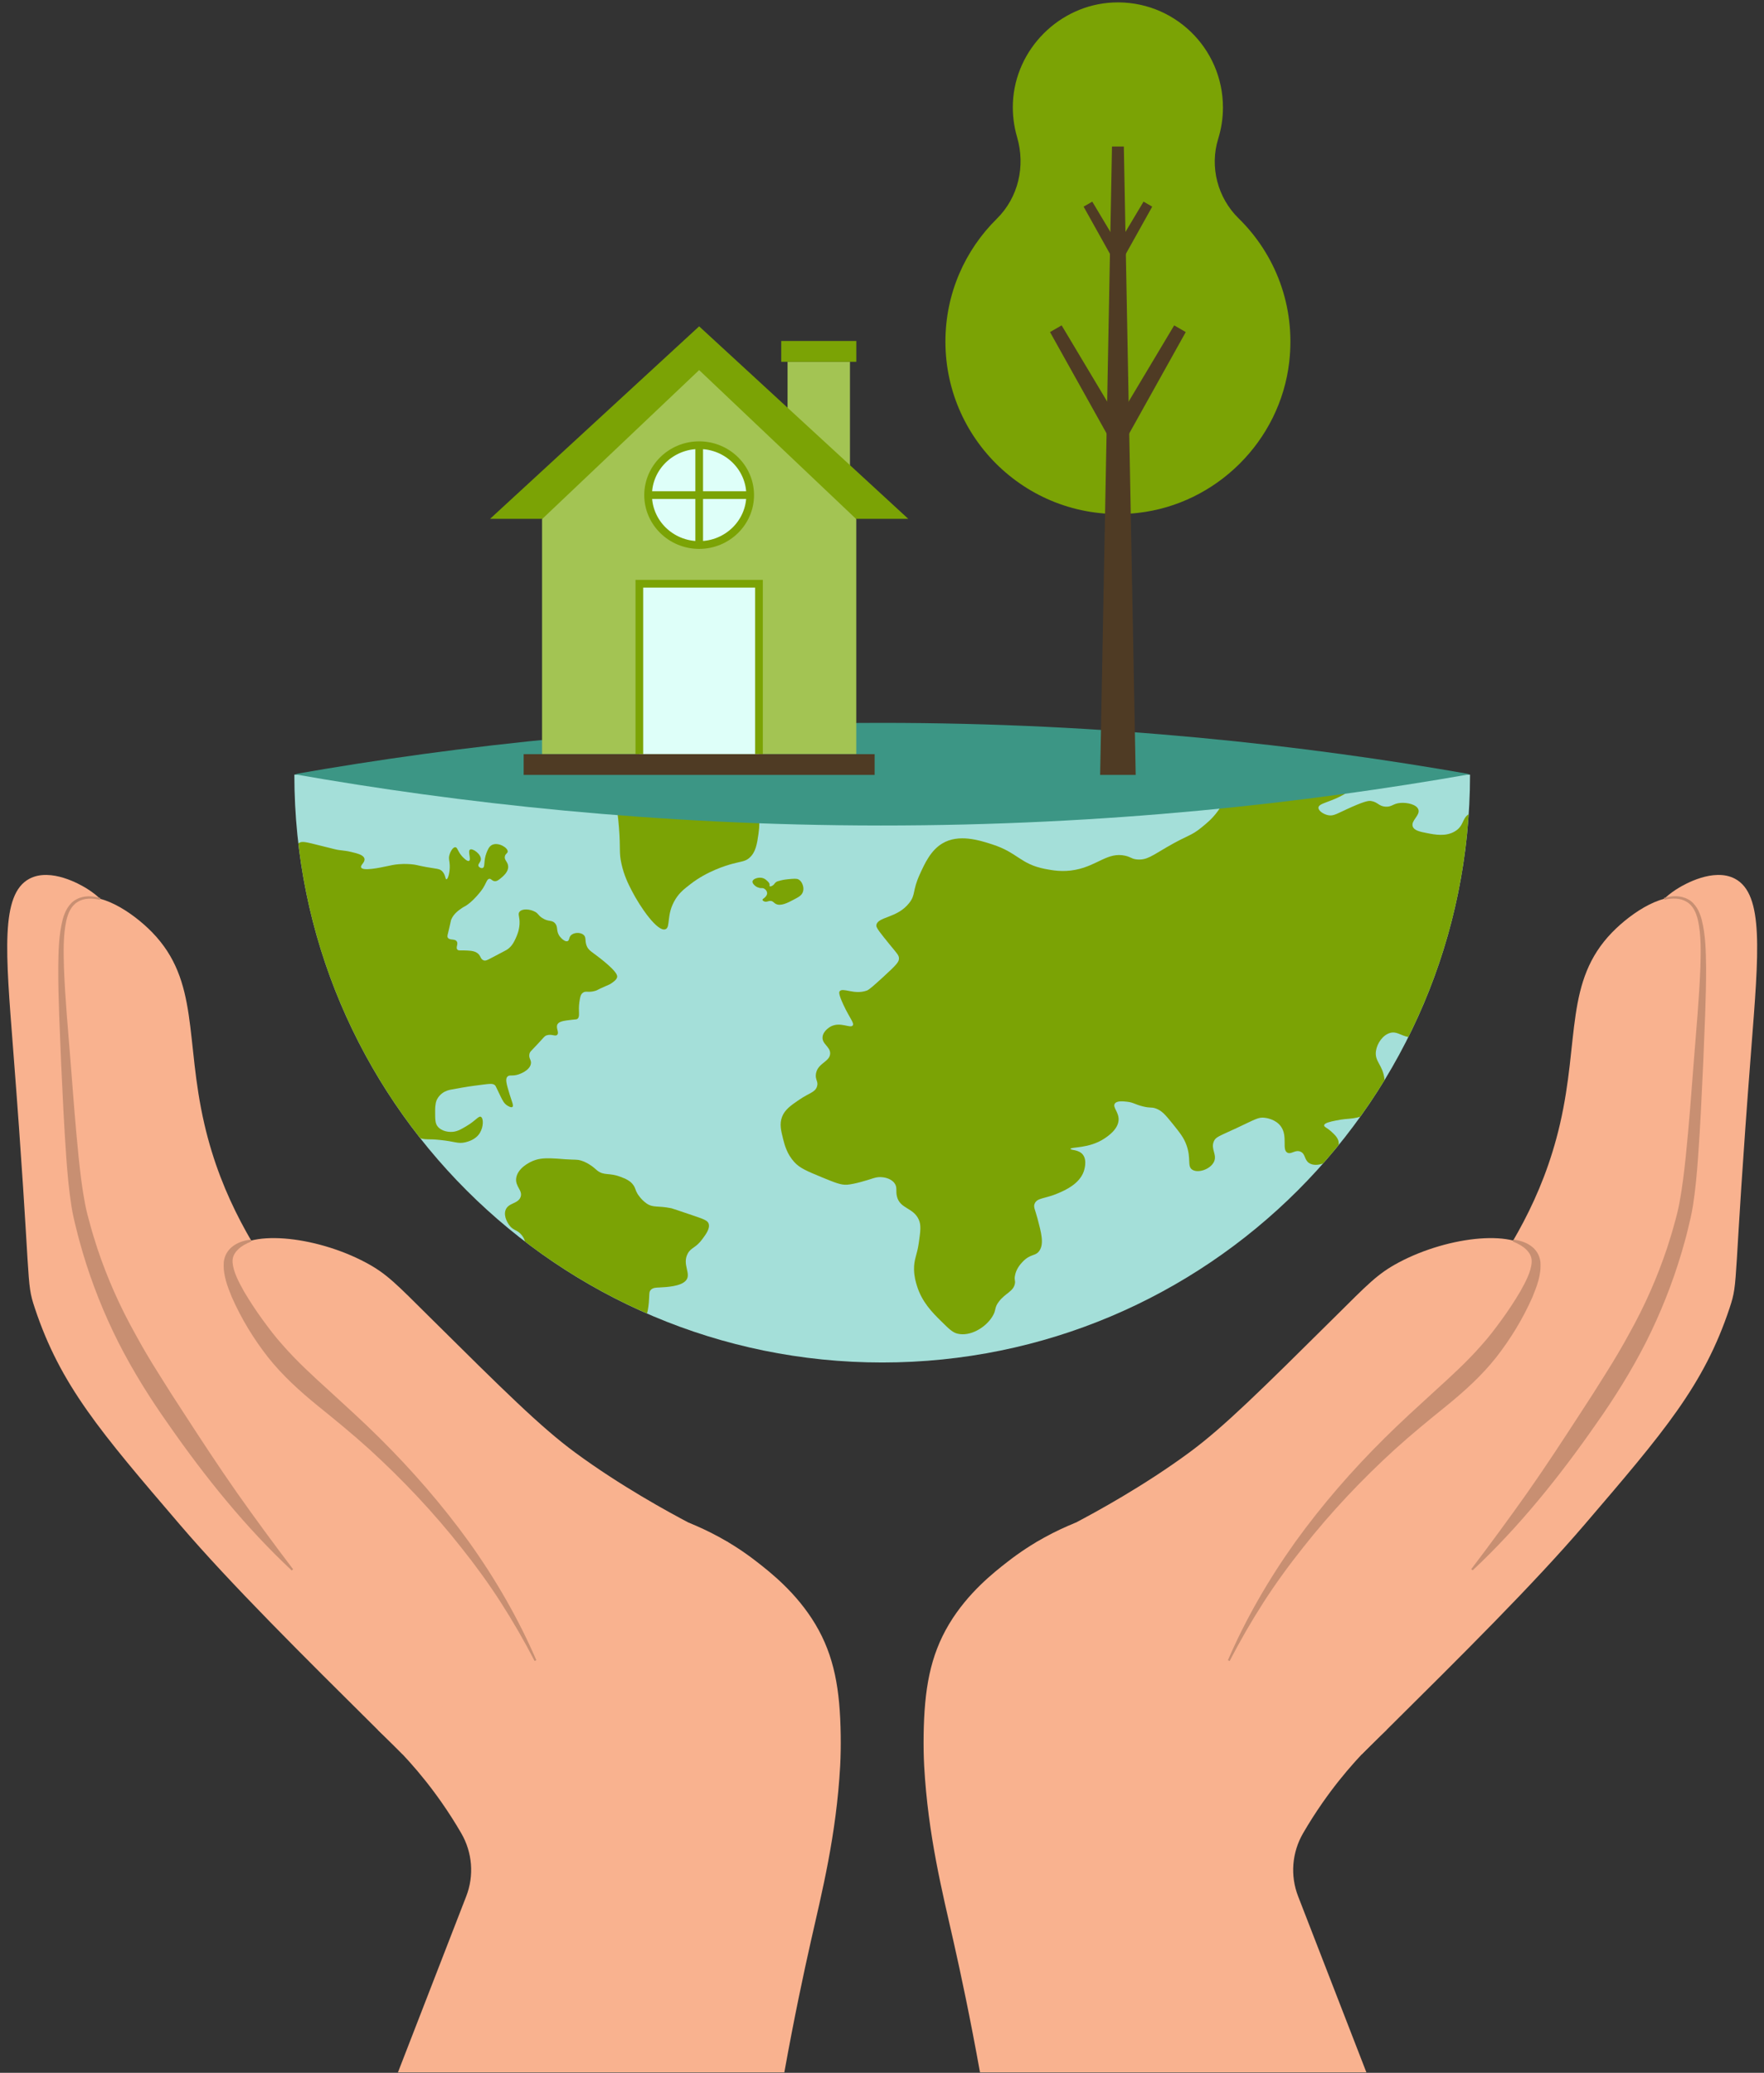 <?xml version="1.0" encoding="UTF-8"?>
<!DOCTYPE svg PUBLIC '-//W3C//DTD SVG 1.0//EN'
          'http://www.w3.org/TR/2001/REC-SVG-20010904/DTD/svg10.dtd'>
<svg data-name="Layer 2" height="430.2" preserveAspectRatio="xMidYMid meet" version="1.0" viewBox="-1.5 -0.5 366.1 430.2" width="366.1" xmlns="http://www.w3.org/2000/svg" xmlns:xlink="http://www.w3.org/1999/xlink" zoomAndPan="magnify"
><rect x="-1.5" y="-0.5" width="366.1" height="430.2" fill="#333333" stroke="none"/><g data-name="Layer 1"
  ><g
    ><g
      ><g id="change1_1"
        ><path d="M201.87,429.61h80.21c-4.72-12.18-9.45-24.36-14.17-36.54-1.67-4.29-1.28-9.11,1.03-13.09,1.17-2.02,2.49-4.11,3.97-6.24,4.5-6.47,9.24-11.46,13.31-15.17-15.11-11.42-31.57-22.83-49.44-33.9-5.09-3.15-10.14-6.18-15.15-9.1-3.65,1.47-8.74,3.94-14.04,8.08-2.76,2.15-8.21,6.39-12.13,12.94-3.95,6.61-5.13,13.56-5.27,23.01-.03,2.23,0,4.29.11,6.39.8,14.45,3.79,26.25,6.11,36.53,1.46,6.47,3.43,15.7,5.48,27.09Z" fill="#f9b28f"
        /></g
        ><g id="change1_2"
        ><path d="M281.11,363.62c1.19-1.17,2.96-2.91,5.11-5.04,15.57-15.44,30.55-30.29,41.14-42.66,16.52-19.29,24.78-28.93,30.1-44.95,1.93-5.8.62-3.85,4.5-53.8,1.54-19.92,2.67-32.07-3.38-35.29-4.47-2.37-10.66,1.29-11.56,1.82-16.65,9.86-5.39,36.13-18.46,72.19-7.62,21.03-19.89,35.37-31.28,48.69-13.22,15.45-26.54,26.53-37,34.1,6.95,8.31,13.9,16.62,20.85,24.94Z" fill="#f9b28f"
        /></g
        ><g
        ><g id="change1_8"
          ><path d="M323.38,300.83c10.48-15.08,19.59-28.46,24.5-48.62,1.57-6.43,2.24-17.6,3.59-39.94,1.05-17.37.8-24.05-2.96-25.97-4.22-2.16-11.32,2.48-15.44,6.72-9.81,10.11-6.75,22.19-10.81,39.76-3.66,15.83-10.88,26.5-16.96,35.49-10.14,14.99-23.09,25.41-48.99,46.24-6.98,5.61-12.88,10.13-16.97,13.21,11.87,8.41,23.74,16.82,35.61,25.23,23.52-19.22,38.92-38.45,48.42-52.12Z" fill="#f9b28f"
          /></g
          ><g id="change2_4"
          ><path d="M303.84,325.17c3.99-5.25,7.88-10.55,11.66-15.9,3.76-5.35,7.34-10.84,10.92-16.35,1.8-2.74,3.56-5.49,5.27-8.25,1.74-2.75,3.4-5.54,4.94-8.39,3.17-5.65,5.79-11.59,7.85-17.74.48-1.55,1-3.09,1.41-4.66.45-1.58.86-3.1,1.15-4.67.59-3.16.98-6.41,1.32-9.66.67-6.52,1.16-13.09,1.66-19.65.51-6.56,1.13-13.12,1.38-19.67.08-3.26.18-6.58-.5-9.71-.36-1.53-1.01-3.09-2.37-3.86-1.33-.82-3.05-.78-4.6-.42l-.1-.38c1.59-.44,3.43-.59,4.99.28.8.39,1.4,1.09,1.86,1.81.23.37.43.76.57,1.16.18.39.29.8.41,1.21.84,3.28.87,6.63.92,9.93.02,6.62-.34,13.2-.59,19.77-.31,6.58-.6,13.16-1.08,19.75-.24,3.3-.53,6.6-1.05,9.93-.26,1.67-.66,3.35-1.06,4.95-.37,1.63-.86,3.23-1.31,4.83-1.9,6.4-4.39,12.65-7.4,18.62-3.03,5.96-6.58,11.63-10.4,17.03-7.53,10.82-15.91,21.26-25.56,30.29l-.29-.26Z" fill="#c88f72"
          /></g
        ></g
        ><g
        ><g id="change1_6"
          ><path d="M213.56,319.58c2.03-.95,4.81-2.29,8.06-3.99,4.23-2.22,14.27-7.68,23.73-14.65,7.11-5.24,14.8-12.86,30.17-28.1,6.85-6.79,8.84-8.96,13.27-11.32,10.54-5.61,24.98-7.02,28.01-1.85.81,1.38,1.35,4.16-3.89,12.71-7.56,12.33-14.32,15.71-26.05,26.84-15.54,14.74-23.93,28.02-26.94,33.03-2.89,4.82-5,8.99-6.38,11.92-13.32-8.19-26.65-16.38-39.97-24.57Z" fill="#f9b28f"
          /></g
          ><g id="change2_2"
          ><path d="M312.59,256.77c1.19.16,2.4.48,3.49,1.21.55.36,1.04.84,1.42,1.43.39.59.62,1.32.7,2,.2,2.77-.77,5.1-1.68,7.35-1.97,4.44-4.46,8.54-7.46,12.4-3.02,3.83-6.65,7.1-10.3,10.07-3.67,2.97-7.27,5.91-10.73,9.04-6.89,6.28-13.32,13.08-19.1,20.42-2.91,3.65-5.67,7.44-8.2,11.37-2.53,3.94-4.87,8-7.03,12.18l-.36-.17c3.74-8.64,8.5-16.87,14-24.57,5.54-7.68,11.77-14.85,18.51-21.52,3.36-3.34,6.89-6.54,10.34-9.7,3.47-3.15,6.84-6.22,9.82-9.64,1.53-1.68,2.89-3.51,4.24-5.36,1.35-1.86,2.61-3.79,3.77-5.75,1.08-1.95,2.22-4.03,2.36-6.02.03-.49-.03-.94-.21-1.37-.18-.44-.48-.86-.85-1.24-.75-.75-1.77-1.31-2.85-1.73l.1-.38Z" fill="#c88f72"
          /></g
        ></g
      ></g
      ><g
      ><g id="change1_4"
        ><path d="M161.3,429.61h-80.21c4.72-12.18,9.45-24.36,14.17-36.54,1.67-4.29,1.28-9.11-1.03-13.09-1.17-2.02-2.49-4.11-3.97-6.24-4.5-6.47-9.24-11.46-13.31-15.17,15.11-11.42,31.57-22.83,49.44-33.9,5.09-3.15,10.14-6.18,15.15-9.1,3.65,1.47,8.74,3.94,14.04,8.08,2.76,2.15,8.21,6.39,12.13,12.94,3.95,6.61,5.13,13.56,5.27,23.01.03,2.23,0,4.29-.11,6.39-.8,14.45-3.79,26.25-6.11,36.53-1.46,6.47-3.43,15.7-5.48,27.09Z" fill="#f9b28f"
        /></g
        ><g id="change1_5"
        ><path d="M82.07,363.62c-1.19-1.17-2.96-2.91-5.11-5.04-15.57-15.44-30.55-30.29-41.14-42.66-16.52-19.29-24.78-28.93-30.1-44.95-1.93-5.8-.62-3.85-4.5-53.8-1.54-19.92-2.67-32.07,3.38-35.29,4.47-2.37,10.66,1.29,11.56,1.82,16.65,9.86,5.39,36.13,18.46,72.19,7.62,21.03,19.89,35.37,31.28,48.69,13.22,15.45,26.54,26.53,37,34.1-6.95,8.31-13.9,16.62-20.85,24.94Z" fill="#f9b28f"
        /></g
        ><g
        ><g id="change1_7"
          ><path d="M39.79,300.83c-10.48-15.08-19.59-28.46-24.5-48.62-1.57-6.43-2.24-17.6-3.59-39.94-1.05-17.37-.8-24.05,2.96-25.97,4.22-2.16,11.32,2.48,15.44,6.72,9.81,10.11,6.75,22.19,10.81,39.76,3.66,15.83,10.88,26.5,16.96,35.49,10.14,14.99,23.09,25.41,48.99,46.24,6.98,5.61,12.88,10.13,16.97,13.21-11.87,8.41-23.74,16.82-35.61,25.23-23.52-19.22-38.92-38.45-48.42-52.12Z" fill="#f9b28f"
          /></g
          ><g id="change2_3"
          ><path d="M59.04,325.44c-9.65-9.03-18.03-19.47-25.56-30.29-3.82-5.4-7.37-11.06-10.4-17.03-3.01-5.97-5.5-12.22-7.4-18.62-.45-1.61-.93-3.21-1.31-4.83-.41-1.6-.81-3.27-1.06-4.95-.52-3.33-.81-6.64-1.05-9.93-.47-6.6-.77-13.17-1.08-19.75-.25-6.58-.61-13.16-.59-19.77.05-3.3.08-6.64.92-9.93.12-.41.23-.82.41-1.21.14-.4.35-.79.57-1.16.46-.73,1.07-1.42,1.86-1.81,1.56-.87,3.41-.72,4.99-.28l-.1.38c-1.55-.37-3.28-.41-4.6.42-1.36.78-2.01,2.33-2.37,3.86-.68,3.14-.58,6.45-.5,9.71.24,6.55.87,13.1,1.38,19.67.51,6.56,1,13.13,1.66,19.65.34,3.26.72,6.51,1.32,9.66.29,1.57.7,3.09,1.15,4.67.41,1.57.93,3.11,1.41,4.66,2.05,6.15,4.68,12.09,7.85,17.74,1.54,2.85,3.2,5.64,4.94,8.39,1.71,2.76,3.47,5.51,5.27,8.25,3.58,5.51,7.16,10.99,10.92,16.35,3.77,5.35,7.66,10.65,11.66,15.9l-.29.26Z" fill="#c88f72"
          /></g
        ></g
        ><g
        ><g id="change1_3"
          ><path d="M149.62,319.58c-2.03-.95-4.81-2.29-8.06-3.99-4.23-2.22-14.27-7.68-23.73-14.65-7.11-5.24-14.8-12.86-30.17-28.1-6.85-6.79-8.84-8.96-13.27-11.32-10.54-5.61-24.98-7.02-28.01-1.85-.81,1.38-1.35,4.16,3.89,12.71,7.56,12.33,14.32,15.71,26.05,26.84,15.54,14.74,23.93,28.02,26.94,33.03,2.89,4.82,5,8.99,6.38,11.92,13.32-8.19,26.65-16.38,39.97-24.57Z" fill="#f9b28f"
          /></g
          ><g id="change2_1"
          ><path d="M50.68,257.16c-1.08.42-2.11.98-2.85,1.73-.37.38-.67.79-.85,1.24-.18.44-.24.88-.21,1.37.15,1.98,1.28,4.07,2.36,6.02,1.16,1.95,2.42,3.89,3.77,5.75,1.35,1.85,2.71,3.68,4.24,5.36,2.98,3.42,6.35,6.49,9.82,9.64,3.45,3.16,6.98,6.36,10.34,9.7,6.73,6.68,12.97,13.85,18.51,21.52,5.51,7.7,10.26,15.93,14,24.57l-.36.17c-2.15-4.17-4.5-8.24-7.03-12.18-2.53-3.94-5.29-7.72-8.2-11.37-5.78-7.34-12.22-14.14-19.1-20.42-3.46-3.13-7.05-6.07-10.73-9.04-3.65-2.97-7.27-6.24-10.3-10.07-3-3.85-5.5-7.96-7.46-12.4-.91-2.25-1.88-4.58-1.68-7.35.07-.68.31-1.41.7-2,.38-.59.88-1.07,1.42-1.43,1.09-.73,2.31-1.05,3.49-1.21l.1.38Z" fill="#c88f72"
          /></g
        ></g
      ></g
      ><g
      ><g
        ><g id="change3_1"
          ><path d="M181.59,282.28c67.38,0,122-54.62,122-122H59.59c0,67.38,54.62,122,122,122Z" fill="#a4dfd9"
          /></g
          ><g fill="#7ba305" id="change4_7"
          ><path d="M126.57,202.34c-.12.48-.66.87-1.08,1.17-.41.3-.7.4-1.37.69-1.78.76-1.55.81-2.15.97-1.42.4-1.92-.11-2.54.4-.46.37-.54.93-.69,1.95-.27,1.93.21,2.93-.39,3.43-.19.15-.29.1-1.07.19-1.68.2-2.65.31-3.04.88-.5.76.4,1.75-.1,2.25-.41.42-1.11-.23-2.15.1-.48.15-.56.37-1.95,1.86-1.33,1.42-1.57,1.55-1.67,2.05-.18.94.48,1.2.3,2.06-.29,1.38-2.31,2.07-2.55,2.15-1.33.44-1.92-.01-2.34.49-.45.53-.14,1.56.48,3.62.49,1.58.89,2.4.59,2.64-.27.22-.93-.21-1.07-.29-.65-.42-.95-1-1.37-1.86-1.09-2.21-1.01-2.21-1.18-2.35-.53-.46-1.05-.31-4.3.1,0,0-1.42.17-4.7.78-.5.09-1.23.24-1.95.78-.3.22-.75.64-1.08,1.27-.14.28-.39.85-.39,2.35,0,1.73-.01,2.59.49,3.23.87,1.13,2.45,1.17,2.74,1.17,1.17.03,2.04-.47,3.22-1.17,2.02-1.19,2.55-2.19,3.04-1.96.57.28.57,2.06-.2,3.33-.87,1.44-2.51,1.83-3.03,1.96-1.54.36-2.03-.16-5.28-.49-2.52-.26-2.5.02-3.93-.31-.03-.01-.07-.02-.12-.03-13.6-17.24-22.65-38.25-25.32-61.2.04-.04.08-.06.12-.09.67-.42,1.32-.24,4.59.58,3.02.76,3.26.82,3.72.88,1.06.16,1.51.14,2.54.4,1.29.31,2.54.61,2.74,1.36.22.79-.91,1.38-.68,1.86.37.79,3.78.07,5.48-.29.67-.14,1.33-.31,2.35-.39.38-.03,1.28-.09,2.44,0,1.19.09,1.26.23,3.23.59,2.27.4,2.78.32,3.33.88.71.73.6,1.66.88,1.66.33-.01.74-1.48.68-2.94-.04-.97-.26-1.23-.1-1.95.19-.85.77-1.81,1.27-1.76.45.03.45.82,1.37,1.86.12.13,1.06,1.18,1.47.97.49-.24-.32-2.02.2-2.34.53-.34,2.34.95,2.25,2.05-.05.61-.67.95-.49,1.37.12.29.58.51.88.39.55-.23.12-1.45.78-3.13.27-.67.53-1.35,1.17-1.66,1.26-.61,3.24.55,3.23,1.37,0,.39-.44.42-.58.98-.21.81.65,1.16.68,2.15.04,1.13-1.04,2.01-1.56,2.44-.41.34-.8.65-1.28.59-.53-.06-.69-.53-1.07-.49-.42.05-.59.63-.98,1.37-.47.89-.95,1.44-1.66,2.25-.99,1.12-1.83,1.71-2.06,1.86-.53.36-.47.24-.98.59-.65.44-1.74,1.18-2.25,2.44-.06.16,0,.04-.29,1.27-.44,1.88-.58,2.16-.39,2.45.4.61,1.46.14,1.86.78.34.56-.27,1.23.1,1.67.22.26.57.16,1.46.19.98.03,1.79.05,2.45.39,1.04.54.77,1.38,1.56,1.67.52.18.8-.1,3.82-1.67.82-.42,1.15-.58,1.56-.98.66-.61.96-1.26,1.28-1.95.26-.58.69-1.55.78-2.84.11-1.63-.42-2.12,0-2.64.57-.71,2.18-.58,3.23,0,.73.4.61.71,1.46,1.27,1.33.88,1.97.36,2.65,1.08.77.81.14,1.66,1.07,2.83.41.51,1.12,1.09,1.57.91.4-.16.23-.73.68-1.2.62-.63,1.97-.68,2.64-.1.58.51.24,1.13.59,2.15.4,1.17,1.16,1.31,3.62,3.33,2.76,2.28,2.83,2.97,2.74,3.33Z"
            /><path d="M144.37,256.53c-1.48,2.06-2.4,1.8-3.13,3.13-1.25,2.29.83,4.21-.39,5.61-1.05,1.21-3.93,1.36-5.48,1.44-.67.03-1.37.02-1.82.52-.4.44-.24.86-.39,2.61-.1,1.12-.25,1.83-.37,2.27-9.08-3.96-17.58-9-25.35-14.95-.09-.37-.22-.75-.63-1.28-.98-1.22-1.74-.91-2.61-2.09-.14-.18-1.27-1.75-.78-3.13.55-1.57,2.61-1.27,3.13-2.74.48-1.37-1.16-2.14-.92-3.91.27-1.93,2.53-3.31,4.05-3.78,1.37-.43,2.88-.35,4.43-.26.62.03.63.06,1.7.13,2.22.14,2.47.02,3.26.26.94.28,1.64.74,2.09,1.04.7.47.89.73,1.3,1.05,1.46,1.11,2.41.38,4.83,1.3,1,.38,2.07.79,2.74,1.83.38.59.31.91.78,1.69,0,0,.67,1.14,1.82,1.96,1.43,1.01,2.27.44,5.22,1.04.15.03,1.68.55,4.72,1.58,1.82.62,2.74.94,2.98,1.55.38.98-.48,2.17-1.18,3.13Z"
            /><path d="M156.09,183.78c.43.1.53-.01.81.07.42.13.82.59.81,1.05,0,.35-.25.62-.37.76-.3.34-.59.4-.59.59,0,.19.31.32.37.34.5.2.83-.16,1.37-.1.47.05.58.36.98.59,1.02.58,2.51-.2,3.79-.88,1.03-.54,1.65-.88,1.88-1.61.22-.67,0-1.31-.05-1.44-.07-.19-.28-.79-.86-1.12-.38-.22-.99-.16-2.2-.05-.38.04-.92.1-1.57.27-.51.13-.77.2-.98.39-.27.24-.31.47-.68.68-.06.03-.43.24-.56.12-.07-.07,0-.18-.02-.37-.02-.3-.24-.5-.51-.76-.14-.14-.43-.4-.81-.54-.87-.32-2.13.09-2.23.66-.07.42.49.91.81,1.1.04.03.28.16.61.24Z"
            /><path d="M303.31,168.48c-1.09,16.54-5.48,32.17-12.52,46.25-1.7-.35-2.44-1.23-3.79-.85-1.52.43-2.69,2.15-2.93,3.72-.34,2.25,1.42,2.85,1.76,5.87.01.04.01.11.02.19-1.59,2.61-3.27,5.15-5.05,7.62h0c-1.03.3-1.9.37-2.21.4-.4.04-1.48.09-2.93.4-1.08.22-2.31.49-2.35.97-.04.36.61.49,1.56,1.37.53.49,1.14,1.05,1.37,1.76.1.31.13.63.1.95-1.06,1.31-2.15,2.59-3.26,3.85-1.05.38-2.16.4-2.9-.1-1.02-.68-.71-1.88-1.76-2.35-1.11-.49-1.93.63-2.74.2-1.21-.65.15-3.42-1.37-5.48-1.09-1.47-3-1.72-3.33-1.76-1.34-.17-1.91.31-5.87,2.15-3.62,1.69-4.3,1.82-4.69,2.74-.7,1.64.77,2.79,0,4.3-.79,1.55-3.33,2.37-4.5,1.57-1.07-.73-.16-2.24-1.18-5.09-.55-1.54-1.34-2.52-2.93-4.5-1.45-1.79-2.2-2.69-3.52-3.13-.92-.3-.98-.01-2.55-.39-1.66-.4-1.98-.83-3.32-.98-.83-.09-2.13-.24-2.55.39-.5.76.83,1.74.79,3.33-.06,1.99-2.22,3.43-2.94,3.91-3.2,2.14-7.04,1.71-7.04,2.16,0,.29,1.67.1,2.54,1.17.99,1.22.28,3.28.2,3.52-.94,2.62-3.87,3.89-5.29,4.5-2.77,1.2-4.35.91-4.89,2.15-.31.72.07,1.17.59,3.13.78,2.95,1.38,5.2.39,6.66-.82,1.21-1.84.55-3.52,2.34-.41.44-1.34,1.45-1.57,2.94-.13.87.13.9,0,1.56-.31,1.64-1.96,1.93-3.32,3.72-1.03,1.35-.47,1.7-1.37,3.13-1.43,2.29-4.58,4.17-7.24,3.52-.99-.24-1.77-1-3.33-2.54-1.93-1.9-4.04-4.03-5.08-7.43-.23-.75-.56-1.85-.59-3.33-.04-2.17.61-2.91.98-5.48.35-2.47.53-3.71,0-4.89-1.13-2.5-3.81-2.21-4.5-4.7-.35-1.26.15-2.01-.59-2.93-.81-1.01-2.26-1.15-2.54-1.17-.94-.09-1.63.15-2.35.39-.7.22-3.26,1.04-4.89,1.17-1.26.1-2.6-.46-5.28-1.56-3.02-1.25-4.53-1.87-5.68-3.14-1.56-1.71-2.03-3.63-2.35-4.89-.42-1.69-.75-3.04-.19-4.5.58-1.51,1.85-2.38,3.52-3.52,2.17-1.48,3.31-1.54,3.72-2.74.37-1.09-.44-1.43-.2-2.74.4-2.18,2.86-2.41,2.94-4.11.06-1.47-1.76-1.98-1.57-3.52.17-1.33,1.68-2.11,1.76-2.15,1.99-.99,4.03.49,4.5-.19.35-.51-.64-1.48-1.95-4.31-1.05-2.26-.87-2.62-.79-2.74.64-.94,2.98.78,5.68-.19.5-.19,1.51-1.11,3.52-2.94,2.78-2.54,3.13-3.05,3.13-3.72s-.37-.98-1.96-2.93c-1.85-2.28-2.78-3.43-2.74-3.91.18-1.89,4.31-1.42,6.85-4.7,1.36-1.76.59-2.42,2.15-5.87,1.04-2.29,2.28-5.01,4.7-6.46,3.41-2.04,7.71-.66,10.37.2,5.3,1.71,5.81,4.09,10.95,5.09,1.48.28,3.61.7,6.27.19,4.63-.88,6.73-3.75,10.37-2.93,1.24.28,1.32.69,2.54.78,1.92.14,3.04-.78,6.06-2.54,4.56-2.65,4.99-2.27,7.24-4.11,1.12-.92,2.22-1.81,3.33-3.33,2.09-2.84,1.94-4.73,3.72-5.48,1.23-.51,1.54.3,3.71,0,2.24-.3,3.89-1.43,4.83-2.15h16.75c.52.15.83.26.92.59.26.97-1.77,2.3-2.74,2.93-3.46,2.27-6.2,2.3-6.26,3.33-.03.66,1.04,1.36,1.96,1.56,1.23.28,1.95-.38,5.09-1.76,2.88-1.26,3.49-1.24,3.91-1.17,1.37.22,1.54,1.07,2.94,1.17,1.33.1,1.56-.66,3.13-.78,1.38-.11,3.35.32,3.71,1.37.42,1.21-1.6,2.31-1.17,3.52.3.86,1.59,1.11,2.93,1.37,1.72.34,3.98.78,5.87-.39,1.84-1.13,1.39-2.6,2.81-3.53Z"
            /><path d="M158.41,160.27c-.04.25-.09.51-.15.78-.62,2.87-1.53,2.84-2.08,5.48-.51,2.44.21,2.68-.26,6-.31,2.15-.57,3.8-1.83,4.96-.89.82-1.58.74-3.65,1.3-1.35.37-5.2,1.54-8.61,4.18-1.29,1-2.27,1.75-3.13,3.13-2,3.19-.97,5.83-2.09,6.26-1.63.62-5.22-4.53-7.04-8.09-.68-1.33-1.55-3.05-2.09-5.48-.55-2.46-.15-2.91-.52-7.56-.35-4.38-.87-6.13-1.3-7.31-.72-1.93-1.13-3.01-1.95-3.65h34.7Z"
          /></g
        ></g
        ><g id="change5_1"
        ><path d="M181.26,149.53c-46.67.02-87.74,4.68-121.68,10.65,33.93,5.97,75.01,10.63,121.68,10.65,46.95.02,88.25-4.66,122.33-10.65-34.08-6-75.38-10.67-122.33-10.65Z" fill="#3c9685"
        /></g
        ><g
        ><g
          ><g id="change6_2"
            ><path d="M161.95 74.59H174.9V106.39H161.95z" fill="#a3c453"
            /></g
            ><g id="change4_2"
            ><path d="M160.64 70.27H176.22V74.59H160.64z" fill="#7ba305"
            /></g
          ></g
          ><g id="change4_1"
          ><path d="M100.21 107.18L143.6 67.23 187 107.18 100.21 107.18z" fill="#7ba305"
          /></g
          ><g id="change6_1"
          ><path d="M111 156.02L176.21 156.02 176.21 107.24 143.6 76.31 111 107.24 111 156.02z" fill="#a3c453"
          /></g
          ><g
          ><g id="change7_1"
            ><path d="M131.19 120.65H156.02V156.02H131.19z" fill="#defff9"
            /></g
            ><g id="change4_6"
            ><path d="M156.82 156.01L155.22 156.01 155.22 121.45 131.99 121.45 131.99 156.01 130.39 156.01 130.39 119.85 156.82 119.85 156.82 156.01z" fill="#7ba305"
            /></g
          ></g
          ><g
          ><g
            ><g id="change7_2"
              ><ellipse cx="143.6" cy="102.26" fill="#defff9" rx="10.59" ry="10.36"
              /></g
              ><g id="change4_8"
              ><path d="M143.6,113.42c-6.28,0-11.39-5.01-11.39-11.16s5.11-11.16,11.39-11.16,11.39,5.01,11.39,11.16-5.11,11.16-11.39,11.16ZM143.6,92.69c-5.4,0-9.79,4.29-9.79,9.56s4.39,9.56,9.79,9.56,9.79-4.29,9.79-9.56-4.39-9.56-9.79-9.56Z" fill="#7ba305"
              /></g
            ></g
            ><g id="change4_3"
            ><path d="M142.81 91.9H144.41V112.62H142.81z" fill="#7ba305"
            /></g
            ><g id="change4_4"
            ><path d="M133.01 101.46H154.19V103.06H133.01z" fill="#7ba305"
            /></g
          ></g
          ><g id="change8_1"
          ><path d="M107.18 156.02H180.02V160.33H107.18z" fill="#4f3b24"
          /></g
        ></g
        ><g
        ><g id="change4_5"
          ><path d="M209.58,27.94c-.66-2.26-.97-4.66-.86-7.16.51-11.11,9.66-20.25,20.77-20.76,12.51-.57,22.82,9.4,22.82,21.79,0,2.26-.35,4.43-.98,6.48-1.82,5.82-.13,12.27,4.23,16.53,7.57,7.41,11.86,18.15,10.5,29.85-1.9,16.35-15.11,29.48-31.47,31.29-21.6,2.39-39.88-14.46-39.88-35.57,0-9.97,4.08-18.99,10.66-25.48,4.48-4.41,5.98-10.93,4.21-16.96Z" fill="#7ba305"
          /></g
          ><g id="change8_3"
          ><path d="M234.2 160.33L226.82 160.33 229.28 29.91 231.74 29.91 234.2 160.33z" fill="#4f3b24"
          /></g
          ><g fill="#4f3b24" id="change8_4"
          ><path d="M230.51 50.26L235.83 41.35 237.63 42.39 230.51 55.15 230.51 50.26z"
            /><path d="M230.51 50.26L225.19 41.35 223.39 42.39 230.51 55.15 230.51 50.26z"
          /></g
          ><g fill="#4f3b24" id="change8_2"
          ><path d="M231.53 84.87L242.19 67.03 244.59 68.42 230.51 93.67 231.53 84.87z"
            /><path d="M229.49 84.87L218.83 67.03 216.42 68.42 230.51 93.67 229.49 84.87z"
          /></g
        ></g
      ></g
    ></g
  ></g
></svg
>
